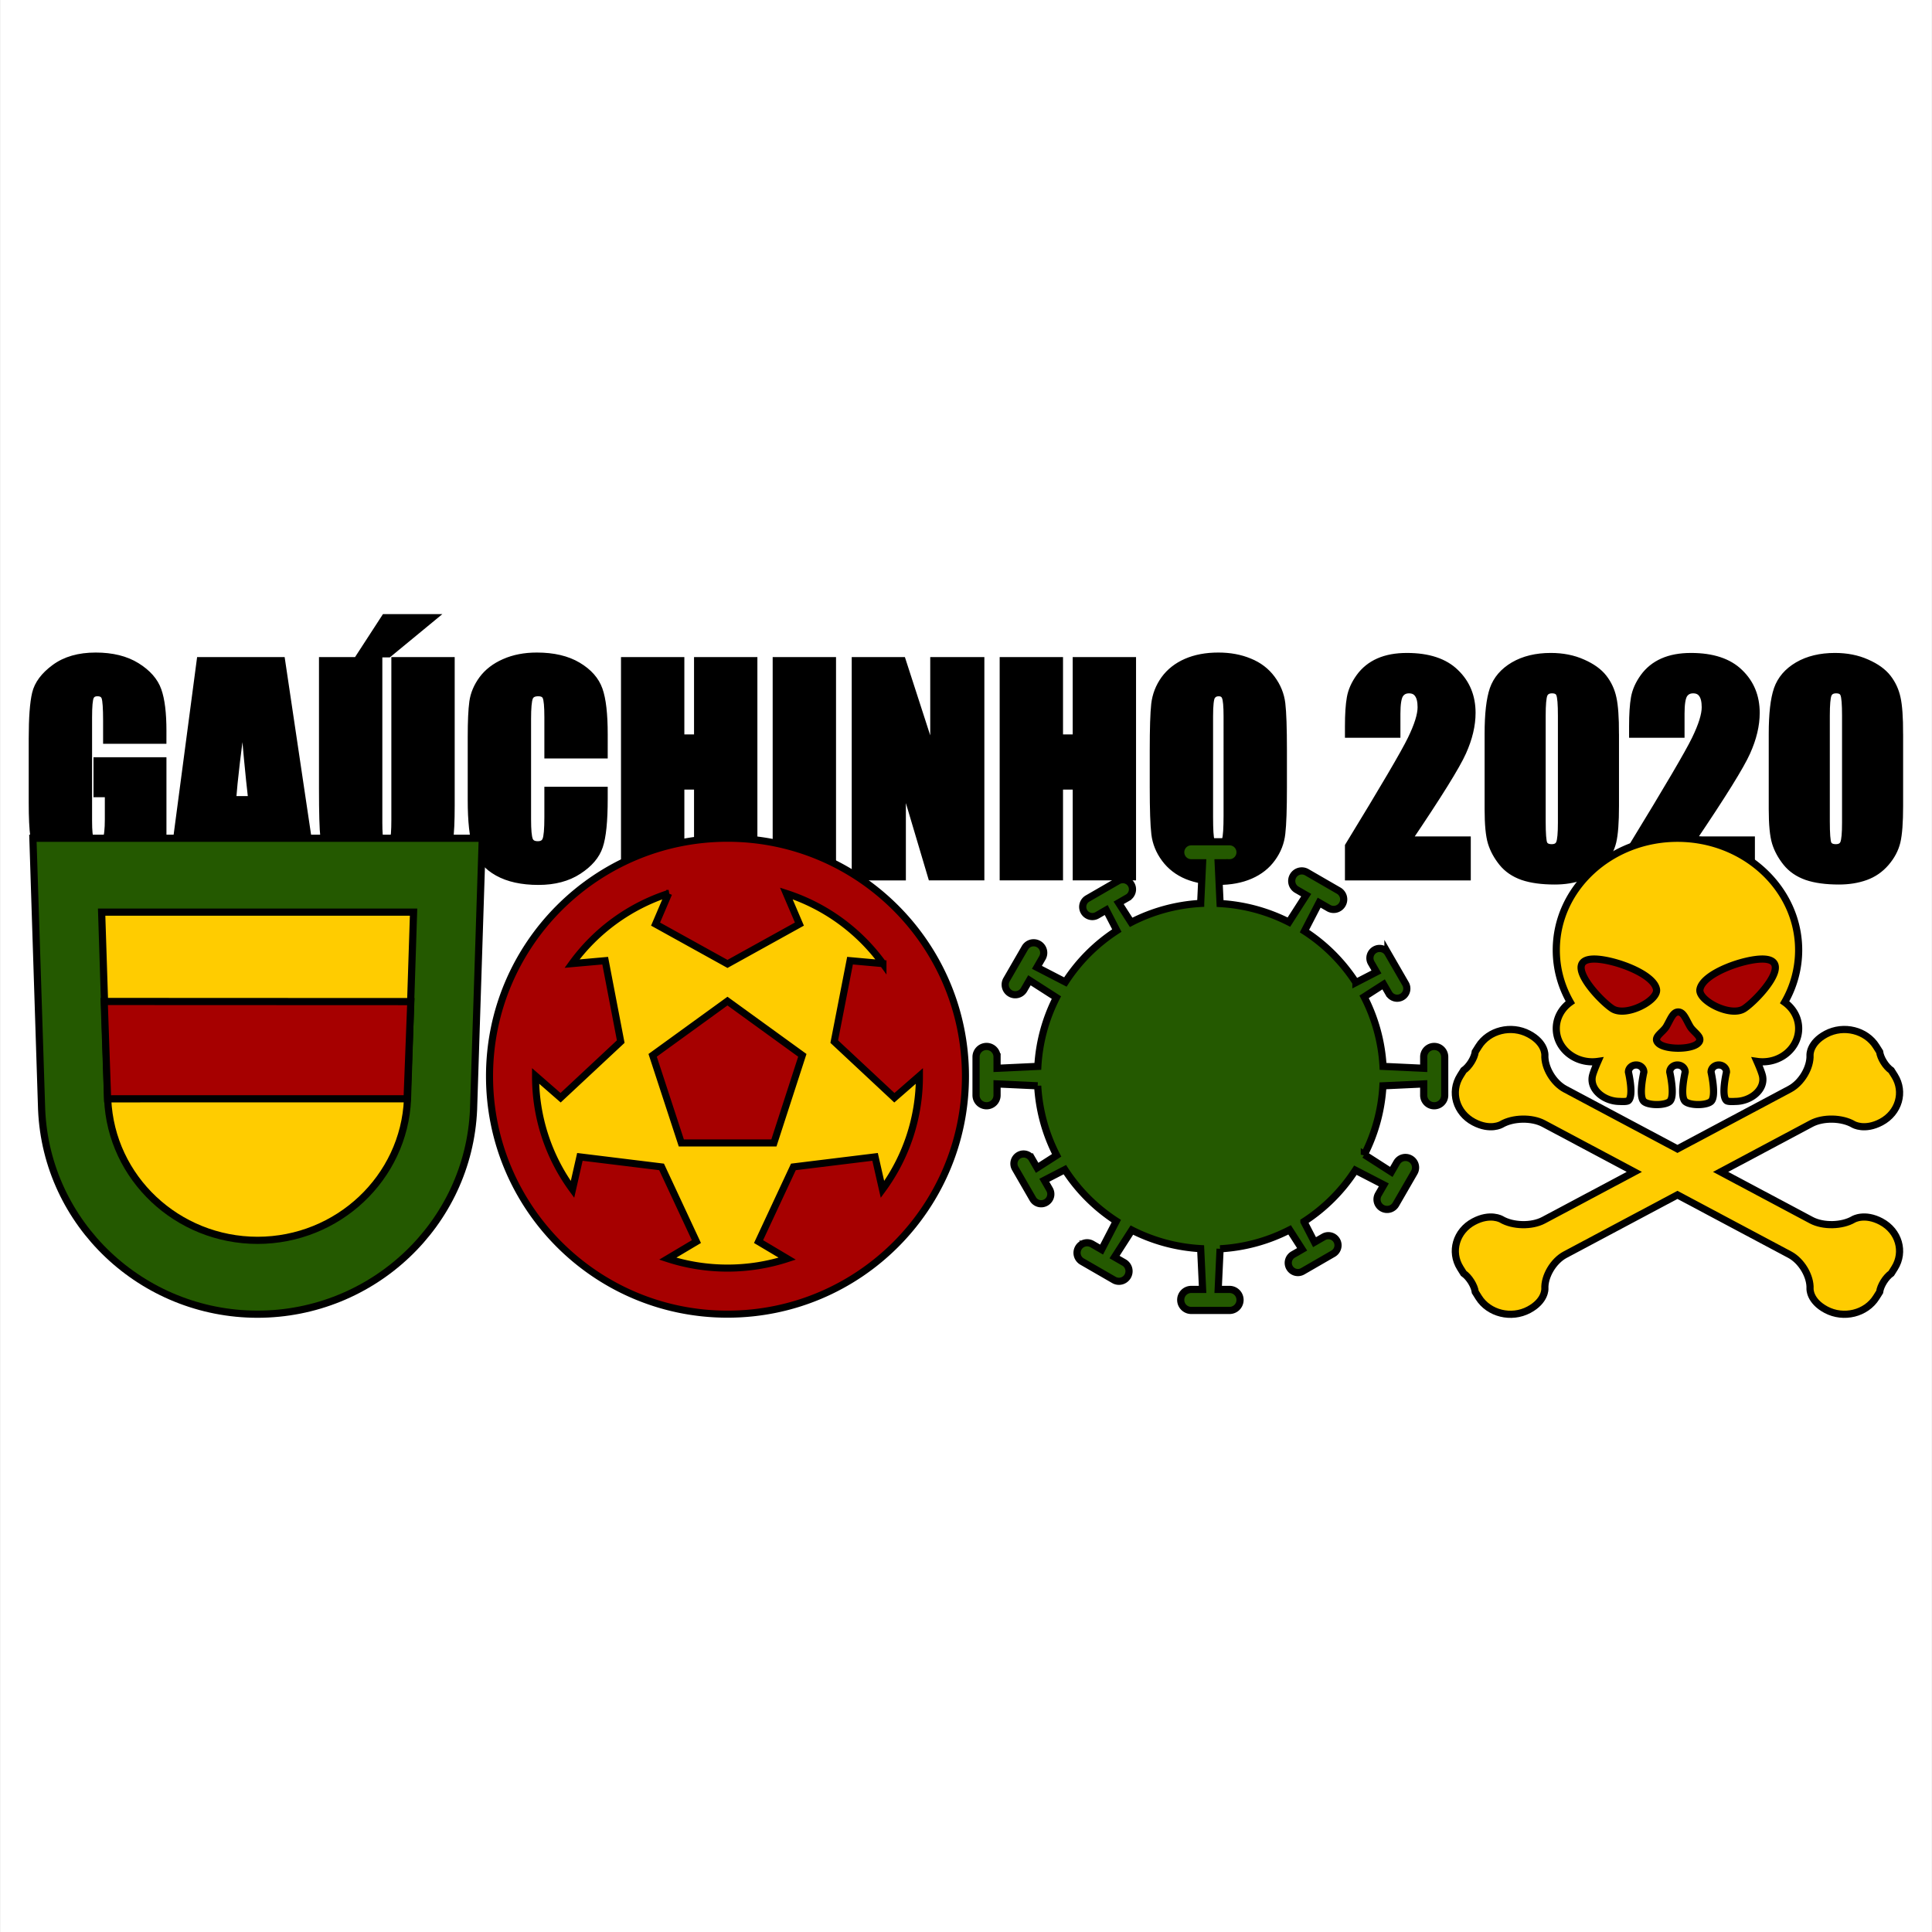 <svg height="2500" viewBox=".013 0 149.387 149.4" width="2500" xmlns="http://www.w3.org/2000/svg"><rect x=".013" y="0" width="149.387" height="149.4" fill="#808080" stroke="none"/><path clip-rule="evenodd" d="m.013 0h149.387v149.4h-149.387z" fill="#fff" fill-rule="evenodd" stroke-width="1.269"/><g stroke="#000"><path d="m12.6 57.242h-4.345v-1.518q0-1.435-.124-1.796-.124-.362-.588-.362-.403 0-.548.31-.144.31-.144 1.59v8.023q0 1.125.144 1.486.145.351.579.351.474 0 .64-.402.175-.403.175-1.57v-1.982h-.877v-2.54h5.09v8.972h-2.737l-.403-1.197q-.444.774-1.125 1.166-.672.382-1.59.382-1.095 0-2.055-.526-.95-.537-1.446-1.322-.495-.784-.62-1.641-.123-.868-.123-2.592v-4.966q0-2.396.258-3.48t1.477-1.982q1.228-.909 3.17-.909 1.91 0 3.17.785 1.259.785 1.64 1.869.383 1.074.383 3.128zm9.18-6.154 2.488 16.716h-4.45l-.218-3.004h-1.559l-.258 3.004h-4.502l2.21-16.716zm-2.303 10.749q-.33-2.84-.66-7.011-.661 4.79-.827 7.01zm15.415-10.749v11.172q0 1.9-.124 2.674-.124.764-.733 1.58-.609.805-1.61 1.228-.992.413-2.344.413-1.497 0-2.643-.495-1.146-.496-1.714-1.29-.568-.796-.671-1.673-.104-.888-.104-3.717v-9.892h4.347v12.535q0 1.094.114 1.404.124.3.485.3.413 0 .527-.33.123-.342.123-1.591v-12.318zm-1.445-3.324-3.397 2.798h-2.096l1.817-2.798zm13.278 10.614h-4.347v-2.912q0-1.27-.145-1.58-.134-.32-.609-.32-.537 0-.681.382-.145.382-.145 1.652v7.765q0 1.218.145 1.59.144.371.65.371.485 0 .63-.371.155-.372.155-1.745v-2.096h4.347v.65q0 2.592-.372 3.676-.361 1.084-1.621 1.9-1.25.815-3.087.815-1.91 0-3.15-.691-1.238-.692-1.641-1.91-.403-1.23-.403-3.686v-4.884q0-1.807.124-2.705.124-.909.733-1.745.62-.836 1.704-1.311 1.094-.486 2.509-.486 1.92 0 3.17.744 1.249.743 1.641 1.858.393 1.105.393 3.449zm11.574-7.29v16.716h-4.347v-7.02h-1.3v7.02h-4.348v-16.716h4.347v5.979h1.301v-5.979zm6.081 0v16.716h-4.347v-16.716zm11.471 0v16.716h-3.81l-2.26-7.599v7.6h-3.635v-16.718h3.634l2.437 7.527v-7.527zm11.729 0v16.716h-4.346v-7.02h-1.301v7.02h-4.347v-16.716h4.347v5.979h1.3v-5.979zm11.668 9.788q0 2.52-.124 3.573-.114 1.043-.744 1.91-.62.867-1.683 1.332-1.063.464-2.478.464-1.342 0-2.416-.433-1.063-.444-1.714-1.322-.65-.877-.774-1.91-.124-1.032-.124-3.614v-2.86q0-2.519.114-3.562.124-1.053.743-1.92.63-.867 1.693-1.332 1.064-.465 2.478-.465 1.343 0 2.406.444 1.074.434 1.724 1.312.65.877.775 1.91.124 1.032.124 3.613zm-4.348-5.492q0-1.167-.135-1.487-.123-.33-.526-.33-.34 0-.527.268-.175.258-.175 1.549v7.805q0 1.456.113 1.797.124.34.558.34.444 0 .568-.392.124-.392.124-1.869zm18.565 9.571v2.85h-9.179v-2.386q4.078-6.67 4.842-8.25.775-1.59.775-2.477 0-.682-.238-1.012-.227-.34-.702-.34t-.712.37q-.227.373-.227 1.477v1.59h-3.738v-.609q0-1.404.145-2.21.144-.815.712-1.6.568-.784 1.476-1.187.91-.403 2.18-.403 2.487 0 3.757 1.24 1.28 1.228 1.28 3.117 0 1.436-.722 3.036-.713 1.6-4.223 6.794zm11.461-8.209v5.576q0 1.9-.207 2.767-.206.867-.857 1.621-.65.754-1.57 1.084-.918.33-2.054.33-1.497 0-2.488-.34-.991-.351-1.58-1.084-.588-.733-.836-1.539-.248-.815-.248-2.581v-5.834q0-2.302.392-3.448.403-1.146 1.58-1.838 1.187-.692 2.87-.692 1.374 0 2.458.486 1.084.475 1.62 1.166.538.692.723 1.56.197.867.197 2.766zm-4.172-1.404q0-1.332-.134-1.662-.124-.34-.599-.34-.464 0-.62.36-.144.352-.144 1.642v8.158q0 1.456.134 1.755.145.3.61.3.464 0 .609-.351.144-.351.144-1.58zm14.682 9.613v2.85h-9.178v-2.386q4.078-6.67 4.842-8.25.774-1.59.774-2.477 0-.682-.237-1.012-.227-.34-.702-.34t-.713.37q-.227.373-.227 1.477v1.59h-3.737v-.609q0-1.404.144-2.21.145-.815.712-1.6.568-.784 1.477-1.187.909-.403 2.178-.403 2.489 0 3.759 1.24 1.28 1.228 1.28 3.117 0 1.436-.723 3.036-.712 1.6-4.223 6.794zm11.461-8.209v5.576q0 1.9-.206 2.767-.207.867-.857 1.621t-1.57 1.084q-.919.33-2.054.33-1.498 0-2.489-.34-.991-.351-1.58-1.084-.588-.733-.836-1.539-.248-.815-.248-2.581v-5.834q0-2.302.393-3.448.402-1.146 1.58-1.838 1.187-.692 2.87-.692 1.373 0 2.457.486 1.084.475 1.621 1.166.537.692.723 1.56.196.867.196 2.766zm-4.171-1.404q0-1.332-.134-1.662-.124-.34-.6-.34-.464 0-.619.36-.144.352-.144 1.642v8.158q0 1.456.134 1.755.144.3.609.3.465 0 .61-.351.144-.351.144-1.58z" stroke-width=".552"/><path d="m92.124 65.094a.81.81 0 0 0 -.813.812c0 .45.363.812.813.812h.876l-.147 3.143a13.38 13.38 0 0 0 -5.377 1.463l-.966-1.506.698-.403a.745.745 0 1 0 -.746-1.292l-2.356 1.36a.744.744 0 0 0 -.273 1.02.744.744 0 0 0 1.019.273l.698-.404.82 1.588a13.38 13.38 0 0 0 -3.979 3.978l-2.2-1.136.421-.73a.777.777 0 0 0 -.285-1.064.778.778 0 0 0 -1.064.286l-1.421 2.46a.778.778 0 1 0 1.349.78l.421-.73 2.085 1.338a13.38 13.38 0 0 0 -1.435 5.32l-3.154.148v-.877a.81.81 0 0 0 -.812-.812.81.81 0 0 0 -.813.812v2.963c0 .45.363.812.813.812a.81.81 0 0 0 .812-.812v-.878l3.143.147a13.38 13.38 0 0 0 1.463 5.377l-1.506.966-.403-.697a.745.745 0 1 0 -1.292.746l1.36 2.356a.744.744 0 0 0 1.02.272.744.744 0 0 0 .273-1.018l-.403-.699 1.587-.82a13.38 13.38 0 0 0 3.979 3.98l-1.137 2.2-.729-.422a.777.777 0 0 0 -1.064.285.777.777 0 0 0 .285 1.065l2.46 1.42a.777.777 0 0 0 1.065-.285.777.777 0 0 0 -.285-1.064l-.729-.42 1.338-2.086a13.38 13.38 0 0 0 5.32 1.435l.148 3.154h-.878a.81.81 0 0 0 -.812.813c0 .45.362.812.812.812h2.963a.81.81 0 0 0 .812-.812.81.81 0 0 0 -.812-.813h-.878l.147-3.143a13.38 13.38 0 0 0 5.377-1.463l.967 1.506-.699.403a.744.744 0 0 0 -.273 1.02.744.744 0 0 0 1.02.272l2.355-1.36a.745.745 0 1 0 -.746-1.292l-.698.403-.82-1.587a13.38 13.38 0 0 0 3.98-3.978l2.199 1.136-.421.729a.777.777 0 0 0 .285 1.064.778.778 0 0 0 1.064-.285l1.421-2.46a.778.778 0 0 0 -.285-1.065.777.777 0 0 0 -1.064.285l-.421.729-2.085-1.338a13.38 13.38 0 0 0 1.435-5.32l3.154-.148v.878c0 .45.362.812.812.812s.813-.362.813-.812v-2.963a.81.81 0 0 0 -.813-.812.81.81 0 0 0 -.812.812v.877l-3.143-.147a13.38 13.38 0 0 0 -1.463-5.377l1.506-.966.403.698a.744.744 0 0 0 1.019.273.744.744 0 0 0 .273-1.019l-1.36-2.356a.745.745 0 0 0 -1.02-.273.744.744 0 0 0 -.273 1.02l.403.697-1.587.82a13.38 13.38 0 0 0 -3.978-3.98l1.136-2.2.729.421a.777.777 0 0 0 1.064-.285.777.777 0 0 0 -.285-1.064l-2.46-1.421a.778.778 0 0 0 -1.065.285.778.778 0 0 0 .285 1.064l.729.421-1.338 2.085a13.38 13.38 0 0 0 -5.32-1.435l-.148-3.154h.877a.81.81 0 0 0 .813-.812.81.81 0 0 0 -.813-.812z" fill="#245900" stroke-width=".554"/><g fill-rule="evenodd" stroke-width=".554"><path d="m2.551 64.823.675 20.983c.374 8.826 7.752 15.817 16.7 15.821 8.94-.01 16.322-7.003 16.7-15.821l.675-20.983h-17.374z" fill="#245900"/><path d="m7.866 70.535.468 14.47c.26 6.087 5.381 10.907 11.593 10.91 6.205-.007 11.329-4.829 11.592-10.91l.468-14.47h-12.06z" fill="#fc0"/><path d="m31.487 84.967.288-7.514-23.711-.01.262 7.528z" fill="#a60000"/></g></g><path d="m73.854 83.221c0 9.716-7.876 17.592-17.592 17.592-9.715 0-17.592-7.876-17.592-17.592s7.877-17.591 17.592-17.591c9.716 0 17.592 7.876 17.592 17.592z" fill="#fc0" stroke-width=".085"/><path d="m74.664 83.221c0 10.163-8.239 18.402-18.402 18.402s-18.401-8.239-18.401-18.402 8.238-18.401 18.401-18.401 18.402 8.24 18.402 18.402zm-3.561 0v-.02l-1.935 1.687-4.65-4.341 1.22-6.26 2.546.229a14.871 14.871 0 0 0 -7.473-5.427l1.013 2.37-5.562 3.08-5.561-3.08 1.013-2.37a14.873 14.873 0 0 0 -7.473 5.427l2.565-.228 1.201 6.259-4.65 4.34-1.935-1.687v.021a14.73 14.73 0 0 0 2.855 8.755l.572-2.515 6.317.775 2.693 5.775-2.218 1.32c2.983.973 6.254.975 9.243 0l-2.219-1.32 2.694-5.775 6.317-.775.572 2.515a14.729 14.729 0 0 0 2.855-8.755zm-18.41 5.162-2.218-6.775 5.787-4.194 5.788 4.194-2.198 6.775z" fill="#a60000" stroke="#000" stroke-width=".546"/><path d="m121.084 73.68 2.54 7.608 7.481.734 4.935-.978 2.192-7.43z" fill="#a60000" fill-rule="evenodd"/><g fill="#fc0" stroke="#000" stroke-width=".554"><path d="m120.352 79.535c0 1.422 1.25 2.573 2.79 2.573.146 0 .289-.01.429-.03-.176.402-.38.902-.429 1.152-.205 1.056.943 1.942 2.106 1.942 0 0 .563.047.683-.064.435-.4 0-2.204 0-2.204 0-.304.268-.55.598-.55.329 0 .595.246.595.55 0 0-.434 1.867 0 2.268.355.327 1.65.327 2.003 0 .435-.401 0-2.268 0-2.268 0-.304.268-.55.596-.55s.597.246.597.55c0 0-.435 1.867 0 2.268.353.327 1.648.327 2.002 0 .434-.401 0-2.268 0-2.268 0-.304.267-.55.596-.55.33 0 .596.246.596.55 0 0-.435 1.802 0 2.204.121.111.685.064.685.064 1.163 0 2.31-.886 2.106-1.942-.048-.25-.253-.75-.43-1.152.14.02.284.03.43.03 1.541 0 2.79-1.15 2.79-2.573 0-.828-.423-1.563-1.083-2.034a8.073 8.073 0 0 0 1.083-4.035c-.002-4.772-4.196-8.643-9.372-8.643s-9.37 3.87-9.37 8.643c0 1.458.391 2.83 1.082 4.035-.659.471-1.083 1.207-1.083 2.034m16.07-5.369c2.259.125-.471 3.108-1.524 3.82-1.053.713-3.583-.613-3.437-1.476.217-1.27 3.57-2.42 4.962-2.344m-7.549 5.198c.332-.58.5-1.107.908-1.107s.575.526.908 1.107c.286.499 1.102.868.61 1.32-.537.496-2.502.496-3.039 0-.502-.463.326-.82.613-1.32m-5.732-5.198c1.39-.077 4.745 1.074 4.961 2.343.147.864-2.383 2.189-3.436 1.477-1.053-.711-3.783-3.695-1.525-3.82"/><path d="m145.48 94.47c-1.288-.686-2.143-.18-2.143-.18-.885.52-2.35.552-3.26.067l-7.017-3.736 7.017-3.738c.91-.483 2.375-.452 3.26.069 0 0 .855.504 2.142-.181 1.358-.724 1.825-2.326 1.04-3.582l-.26-.413c-.43-.3-.835-.95-.903-1.444l-.26-.413c-.784-1.254-2.522-1.683-3.882-.96-1.288.686-1.24 1.622-1.24 1.622.047.967-.656 2.154-1.565 2.637l-8.686 4.625-8.688-4.625c-.908-.483-1.612-1.67-1.564-2.637 0 0 .047-.936-1.24-1.621-1.36-.724-3.099-.295-3.883.959l-.26.413c-.067.495-.472 1.144-.903 1.444l-.258.413c-.786 1.256-.32 2.858 1.04 3.582 1.287.686 2.142.18 2.142.18.884-.52 2.35-.55 3.258-.068l7.019 3.738-7.019 3.737c-.908.485-2.374.453-3.258-.068 0 0-.855-.506-2.142.18-1.359.724-1.826 2.328-1.04 3.582l.258.413c.43.3.836.95.904 1.444l.259.414c.784 1.253 2.523 1.683 3.883.959 1.288-.686 1.24-1.622 1.24-1.622-.048-.965.656-2.153 1.564-2.636l8.688-4.626 8.687 4.625c.908.483 1.611 1.671 1.565 2.637 0 0-.047.935 1.24 1.621 1.36.725 3.098.294 3.882-.959l.26-.413c.067-.495.473-1.144.902-1.444l.26-.414c.785-1.253.318-2.858-1.04-3.58"/></g></svg>